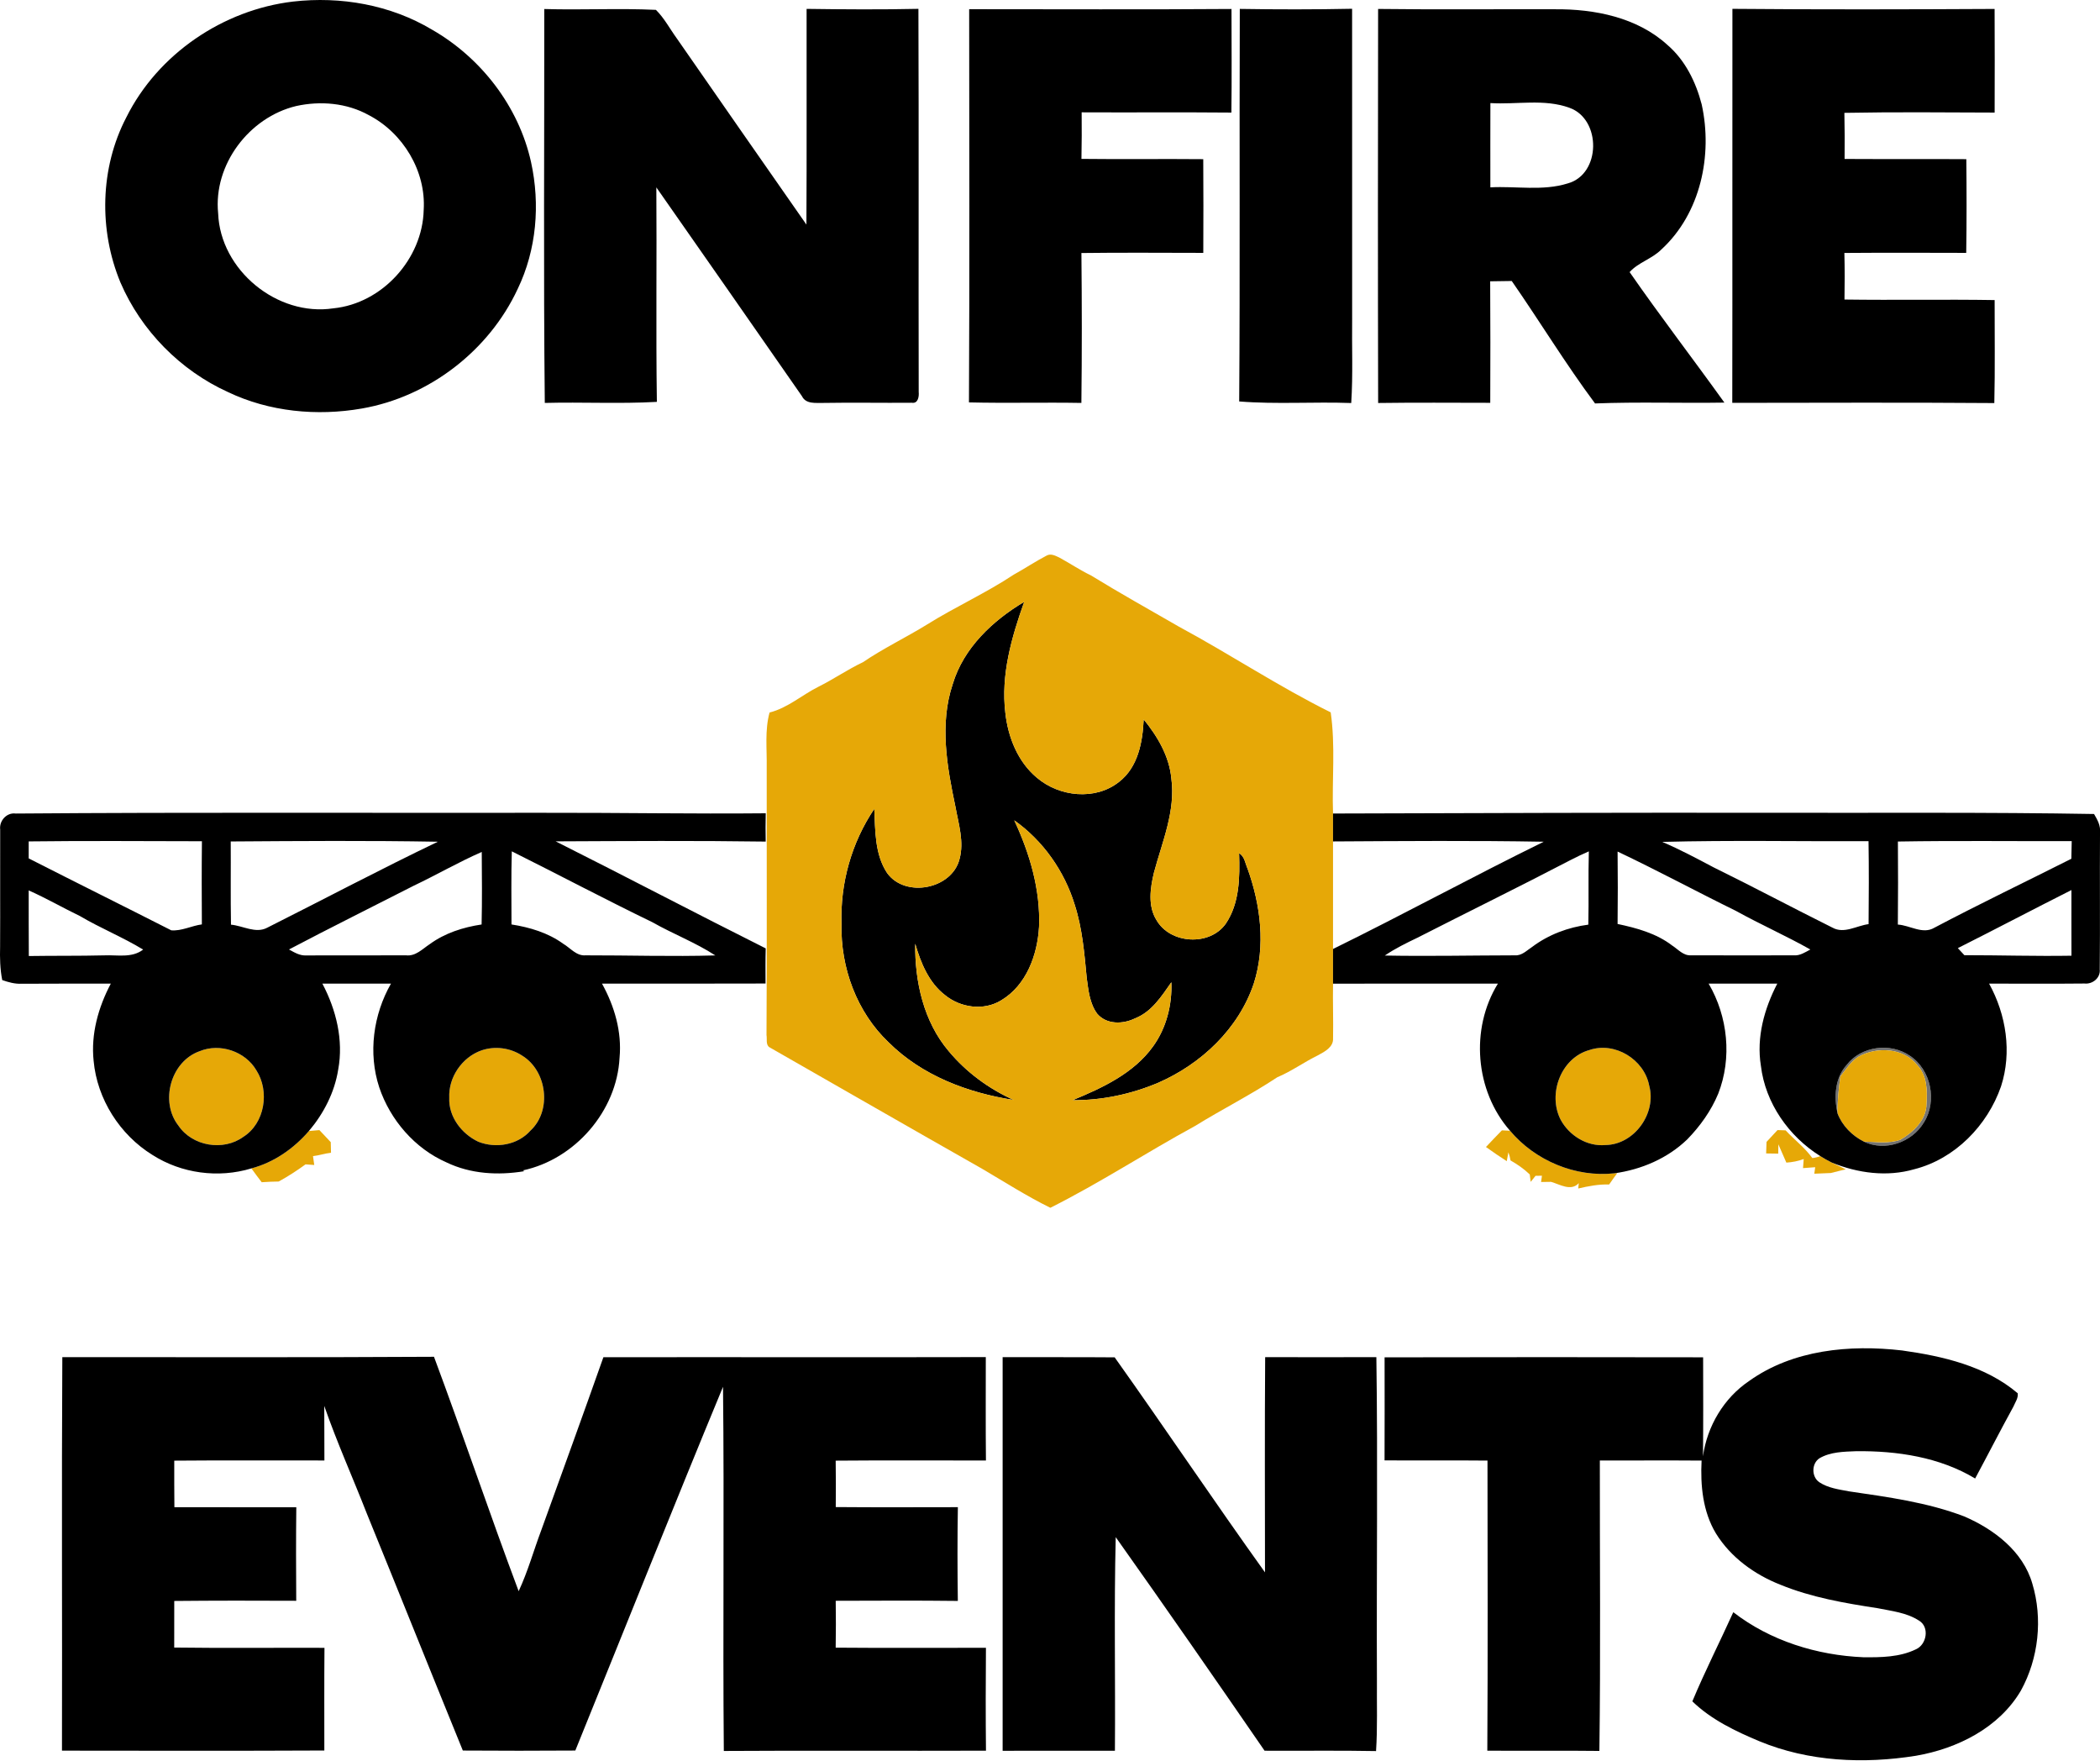 <?xml version="1.0" encoding="UTF-8" standalone="no"?>
<!DOCTYPE svg PUBLIC "-//W3C//DTD SVG 1.1//EN" "http://www.w3.org/Graphics/SVG/1.1/DTD/svg11.dtd">
<svg width="100%" height="100%" viewBox="0 0 600 503" version="1.1" xmlns="http://www.w3.org/2000/svg" xmlns:xlink="http://www.w3.org/1999/xlink" xml:space="preserve" xmlns:serif="http://www.serif.com/" style="fill-rule:evenodd;clip-rule:evenodd;stroke-linejoin:round;stroke-miterlimit:2;">
    <g transform="matrix(0.814,0,0,0.814,1.68893e-14,158.431)">
        <g transform="matrix(1,0,0,1,-256.426,-169.447)">
            <path d="M904.62,348.52C909.69,341.92 919.97,340.61 926.75,345.28C934.22,350.16 936.47,361.22 931.71,368.72C927.56,375.71 918.06,379.04 910.63,375.43C914.87,375.51 919.38,376.26 923.47,374.78C928.02,372.12 932.64,367.79 932.63,362.13C932.94,357.46 932.83,352.25 929.43,348.63C924.58,342.48 915.22,342.02 908.73,345.64C906.06,347.37 904.31,350.11 902.4,352.57C901.81,356.87 901.35,361.2 901.4,365.55C900.12,359.76 900.46,353.12 904.62,348.52Z" style="fill:rgb(115,115,115);fill-rule:nonzero;"/>
        </g>
        <g transform="matrix(1,0,0,1,-256.426,-169.447)">
            <path d="M326.52,343.7C333.64,340.77 342.52,343.77 346.41,350.41C351.13,357.76 349.43,368.99 341.81,373.79C334.77,378.88 323.94,377.06 319.06,369.84C312.45,361.42 316.34,347.27 326.52,343.7Z" style="fill:rgb(230,168,7);fill-rule:nonzero;"/>
        </g>
        <g transform="matrix(1,0,0,1,-256.426,-169.447)">
            <path d="M425.28,343.48C430.05,341.78 435.55,342.5 439.76,345.3C448.45,350.67 450.2,364.57 442.61,371.59C438.14,376.65 430.48,377.92 424.33,375.49C418.47,372.74 413.82,366.71 414.12,360.03C413.8,352.88 418.58,345.9 425.28,343.48Z" style="fill:rgb(230,168,7);fill-rule:nonzero;"/>
        </g>
        <g transform="matrix(1,0,0,1,-256.426,-169.447)">
            <path d="M814.34,343.29C823.27,340.27 833.54,346.61 835.29,355.76C837.97,365.46 830.08,376.53 819.91,376.64C813.48,377.23 807.21,373.32 804.21,367.75C799.6,358.76 804.29,346.04 814.34,343.29Z" style="fill:rgb(230,168,7);fill-rule:nonzero;"/>
        </g>
        <g transform="matrix(1,0,0,1,-256.426,-169.447)">
            <path d="M908.73,345.64C915.22,342.02 924.58,342.48 929.43,348.63C932.83,352.25 932.94,357.46 932.63,362.13C932.64,367.79 928.02,372.12 923.47,374.78C919.38,376.26 914.87,375.51 910.63,375.43C906.52,373.37 903.05,369.86 901.4,365.55C901.35,361.2 901.81,356.87 902.4,352.57C904.31,350.11 906.06,347.37 908.73,345.64Z" style="fill:rgb(230,168,7);fill-rule:nonzero;"/>
        </g>
        <g transform="matrix(1,0,0,1,-256.426,-169.447)">
            <path d="M364.86,371.71C366.08,371.6 367.31,371.5 368.54,371.4C369.87,372.81 371.19,374.22 372.52,375.63C372.54,376.86 372.57,378.1 372.61,379.35C370.47,379.58 368.42,380.3 366.29,380.53C366.43,381.56 366.58,382.6 366.73,383.64C365.97,383.59 364.44,383.48 363.67,383.42C360.66,385.62 357.53,387.64 354.26,389.44C352.26,389.47 350.26,389.55 348.28,389.69C347.05,388.09 345.84,386.47 344.66,384.84C352.58,382.74 359.56,377.87 364.86,371.71Z" style="fill:rgb(230,168,7);fill-rule:nonzero;"/>
        </g>
        <g transform="matrix(1,0,0,1,-256.426,-169.447)">
            <path d="M783.6,371.48C784.54,371.52 785.49,371.57 786.45,371.62C795.28,382.12 809.42,388.06 823.11,386.56L824.08,386.5C823.11,387.82 822.15,389.14 821.23,390.49C817.55,390.36 813.94,391.07 810.39,391.89C810.44,391.42 810.53,390.48 810.58,390.01C807.85,393.01 803.92,390.43 800.83,389.56C799.66,389.56 798.5,389.58 797.35,389.61C797.42,389.06 797.57,387.96 797.65,387.41C797.09,387.42 795.96,387.43 795.4,387.44C794.98,387.97 794.13,389.03 793.7,389.57C793.62,388.91 793.45,387.61 793.37,386.96C791.35,385.02 789.04,383.42 786.62,382.04C786.46,381.06 786.21,380.11 785.87,379.19C785.73,379.97 785.44,381.52 785.3,382.3C782.82,380.7 780.38,379.05 778,377.33C779.84,375.36 781.71,373.41 783.6,371.48Z" style="fill:rgb(230,168,7);fill-rule:nonzero;"/>
        </g>
        <g transform="matrix(1,0,0,1,-256.426,-169.447)">
            <path d="M880.33,371.39C881.27,371.41 882.21,371.44 883.17,371.48C886.24,374.78 889.89,377.52 892.56,381.21C893.5,381.11 894.43,380.89 895.36,380.53C896.65,381.33 897.99,382.11 899.38,382.79C900.61,383.39 903.07,384.58 904.3,385.18C902.42,385.55 900.84,386.06 899.04,386.46C897.1,386.53 895.17,386.6 893.25,386.7C893.33,386.13 893.49,384.99 893.56,384.42C892.13,384.52 890.7,384.63 889.29,384.74C889.35,383.67 889.43,382.61 889.53,381.55C887.57,382.29 885.51,382.67 883.44,382.81C882.5,380.67 881.55,378.53 880.63,376.39C880.62,377.21 880.6,378.84 880.59,379.66C879.16,379.62 877.75,379.6 876.34,379.59C876.38,378.23 876.43,376.88 876.48,375.54C877.76,374.16 879.05,372.78 880.33,371.39Z" style="fill:rgb(230,168,7);fill-rule:nonzero;"/>
        </g>
        <g transform="matrix(1,0,0,1,-256.426,-169.447)">
            <path d="M590.84,214.86C594.64,202.2 604.84,192.62 615.92,186.02C611.47,198.47 607.68,211.7 609.31,225.05C610.25,233.53 613.67,242.14 620.35,247.72C628.22,254.45 640.88,255.84 649.23,249.19C655.9,244.04 657.5,235.2 657.86,227.27C662.7,233.23 666.81,240.14 667.56,247.93C669.12,259.42 664.33,270.28 661.44,281.13C660.16,286.51 659.26,292.73 662.34,297.68C667.15,306.11 681.03,306.95 686.67,298.97C691.56,291.74 691.62,282.61 691.35,274.23C693.28,275.34 693.49,277.78 694.32,279.65C698.91,292.44 700.72,306.77 696.52,319.92C691.2,335.82 678.06,348.21 662.9,354.81C653.44,358.8 643.19,360.98 632.91,360.9C643.35,356.59 654.35,351.49 661.13,342.06C665.82,335.58 667.88,327.46 667.57,319.52C664.14,324.41 660.69,329.88 654.88,332.16C650.62,334.28 644.8,334.44 641.51,330.52C638.89,326.93 638.45,322.3 637.87,318.03C637.05,309.39 636.33,300.64 633.66,292.34C630.05,280.51 622.54,269.84 612.43,262.69C617.88,274.34 621.65,287.1 621.13,300.07C620.57,309.89 616.71,320.53 607.9,325.82C601.77,329.64 593.53,328.48 588.08,323.98C582.4,319.59 579.62,312.69 577.67,306C577.51,319.32 580.62,333.31 589.4,343.67C595.53,351.04 603.46,356.89 612.2,360.81C596.13,358.33 580.05,352.27 568.36,340.63C557.14,330 551.41,314.35 551.8,299.02C551.31,284.79 555.33,270.49 563.3,258.67C563.66,266.28 563.43,274.57 567.8,281.18C574.17,290.03 590.57,286.88 593.22,276.28C594.88,270.22 592.88,263.98 591.8,258C588.83,243.92 586.13,228.87 590.84,214.86Z" style="fill-rule:nonzero;"/>
        </g>
        <g transform="matrix(1,0,0,1,-256.426,-169.447)">
            <path d="M256.49,265.95C256.09,262.86 258.77,259.87 261.94,260.31C323.64,259.83 385.36,260.14 447.07,260.05C473.11,259.99 499.15,260.47 525.2,260.22C525.13,263.53 525.12,266.84 525.19,270.15C500.62,269.8 476.04,269.96 451.46,270.07C476.12,282.44 500.53,295.28 525.19,307.63C525.08,311.74 525.12,315.85 525.13,319.96C506,320.02 486.86,319.99 467.73,320C472.11,327.92 474.74,336.89 473.89,346.01C472.94,364.71 458.25,381.62 439.99,385.53C440.1,385.61 440.31,385.75 440.42,385.83C431.25,387.34 421.62,386.81 413.14,382.73C402.01,377.85 393.4,367.85 389.54,356.4C385.59,344.39 387.43,330.91 393.66,319.99C385.63,320.01 377.6,320 369.58,320C374.42,329.15 377.05,339.81 375.14,350.13C373.88,358.14 370.06,365.55 364.86,371.71C359.56,377.87 352.58,382.74 344.66,384.84C333.09,388.36 320.1,386.63 309.91,380.1C298.49,373.04 290.52,360.52 289.29,347.11C288.29,337.69 290.94,328.28 295.32,320C284.88,320 274.43,319.98 263.99,320.04C261.65,320.14 259.39,319.52 257.21,318.75C256.44,314.89 256.36,310.96 256.46,307.05C256.54,293.35 256.44,279.65 256.49,265.95M266.5,270.09L266.5,276.05C283.14,284.53 299.89,292.82 316.54,301.29C320.13,301.6 323.69,299.69 327.28,299.21C327.23,289.48 327.19,279.76 327.3,270.03C307.04,270 286.77,269.84 266.5,270.09M337.41,270.11C337.48,279.84 337.33,289.57 337.5,299.31C341.69,299.67 346.16,302.54 350.23,300.37C370.2,290.34 389.96,279.85 410.12,270.2C385.89,269.77 361.65,269.94 337.41,270.11M401.64,285.64C387.05,293.1 372.36,300.37 357.86,308.01C359.75,309.05 361.71,310.26 363.96,310.1C375.63,310.06 387.31,310.1 398.98,310.07C402.32,310.44 404.68,307.84 407.23,306.17C412.56,302.26 418.99,300.21 425.47,299.24C425.67,290.76 425.58,282.27 425.52,273.79C417.37,277.35 409.67,281.83 401.64,285.64M436.07,273.57C435.82,282.12 435.95,290.68 435.96,299.23C442.38,300.24 448.78,302.14 454.1,306C456.63,307.48 458.74,310.34 461.96,310.07C477.14,310.04 492.33,310.54 507.5,310.1C500.53,305.56 492.68,302.58 485.45,298.47C468.86,290.43 452.56,281.8 436.07,273.57M266.5,287.28C266.51,294.96 266.48,302.63 266.54,310.31C275.36,310.17 284.19,310.3 293.01,310.08C297.61,309.87 302.72,311.1 306.67,308.05C299.51,303.69 291.71,300.55 284.5,296.29C278.46,293.37 272.63,290.01 266.5,287.28M326.52,343.7C316.34,347.27 312.45,361.42 319.06,369.84C323.94,377.06 334.77,378.88 341.81,373.79C349.43,368.99 351.13,357.76 346.41,350.41C342.52,343.77 333.64,340.77 326.52,343.7M425.28,343.48C418.58,345.9 413.8,352.88 414.12,360.03C413.82,366.71 418.47,372.74 424.33,375.49C430.48,377.92 438.14,376.65 442.61,371.59C450.2,364.57 448.45,350.67 439.76,345.3C435.55,342.5 430.05,341.78 425.28,343.48Z" style="fill-rule:nonzero;"/>
        </g>
        <g transform="matrix(1,0,0,1,-256.426,-169.447)">
            <path d="M623.78,169.79C625.32,168.92 627.02,169.9 628.44,170.58C632.11,172.58 635.59,174.94 639.37,176.75C649.51,182.99 659.93,188.78 670.25,194.74C688.19,204.41 705.23,215.75 723.5,224.8C725.21,236.55 723.91,248.48 724.32,260.3L724.32,270.1C724.31,282.67 724.31,295.25 724.32,307.84C724.32,311.89 724.33,315.95 724.32,320.01C724.21,326.4 724.45,332.78 724.33,339.16C724.52,342.24 721.45,343.84 719.15,345.09C714.24,347.47 709.82,350.73 704.78,352.84C695.44,359.04 685.39,364.07 675.87,369.96C658.79,379.25 642.49,389.94 625.1,398.66C616.83,394.6 609.06,389.61 601.13,384.96C576.19,370.82 551.32,356.51 526.44,342.29C525.15,341.38 525.73,339.39 525.47,338.05C525.66,306.71 525.5,275.36 525.54,244.02C525.65,237.63 524.83,231.12 526.54,224.86C532.9,223.25 537.86,218.75 543.62,215.85C548.98,213.19 553.91,209.76 559.32,207.2C566.52,202.3 574.43,198.54 581.84,193.96C591.77,187.76 602.5,182.94 612.27,176.46C616.15,174.32 619.84,171.84 623.78,169.79M590.84,214.86C586.13,228.87 588.83,243.92 591.8,258C592.88,263.98 594.88,270.22 593.22,276.28C590.57,286.88 574.17,290.03 567.8,281.18C563.43,274.57 563.66,266.28 563.3,258.67C555.33,270.49 551.31,284.79 551.8,299.02C551.41,314.35 557.14,330 568.36,340.63C580.05,352.27 596.13,358.33 612.2,360.81C603.46,356.89 595.53,351.04 589.4,343.67C580.62,333.31 577.51,319.32 577.67,306C579.62,312.69 582.4,319.59 588.08,323.98C593.53,328.48 601.77,329.64 607.9,325.82C616.71,320.53 620.57,309.89 621.13,300.07C621.65,287.1 617.88,274.34 612.43,262.69C622.54,269.84 630.05,280.51 633.66,292.34C636.33,300.64 637.05,309.39 637.87,318.03C638.45,322.3 638.89,326.93 641.51,330.52C644.8,334.44 650.62,334.28 654.88,332.16C660.69,329.88 664.14,324.41 667.57,319.52C667.88,327.46 665.82,335.58 661.13,342.06C654.35,351.49 643.35,356.59 632.91,360.9C643.19,360.98 653.44,358.8 662.9,354.81C678.06,348.21 691.2,335.82 696.52,319.92C700.72,306.77 698.91,292.44 694.32,279.65C693.49,277.78 693.28,275.34 691.35,274.23C691.62,282.61 691.56,291.74 686.67,298.97C681.03,306.95 667.15,306.11 662.34,297.68C659.26,292.73 660.16,286.51 661.44,281.13C664.33,270.28 669.12,259.42 667.56,247.93C666.81,240.14 662.7,233.23 657.86,227.27C657.5,235.2 655.9,244.04 649.23,249.19C640.88,255.84 628.22,254.45 620.35,247.72C613.67,242.14 610.25,233.53 609.31,225.05C607.68,211.7 611.47,198.47 615.92,186.02C604.84,192.62 594.64,202.2 590.84,214.86Z" style="fill:rgb(230,168,7);fill-rule:nonzero;"/>
        </g>
        <g transform="matrix(1,0,0,1,-256.426,-169.447)">
            <path d="M724.32,260.3C776.22,260.14 828.12,259.96 880.02,260.05C917.16,260.12 954.3,259.83 991.43,260.47C992.61,262.45 993.79,264.56 993.53,266.97C993.42,282.97 993.6,298.98 993.44,314.99C993.76,317.95 990.94,320.27 988.09,319.96C976.93,320.09 965.76,319.95 954.6,320C960.61,330.88 962.67,344.1 958.79,356.05C954.03,369.79 942.62,381.51 928.34,385.13C918.76,387.91 908.49,386.52 899.38,382.79C897.99,382.11 896.65,381.33 895.36,380.53C884.29,373.63 876.05,361.9 874.5,348.83C872.88,338.87 875.68,328.81 880.25,320C872.22,319.99 864.19,320 856.16,320C862.92,331.54 864.43,346.11 859.52,358.63C857.03,364.63 853.16,370.03 848.64,374.67C841.72,381.33 832.56,385.25 823.11,386.56C809.42,388.06 795.28,382.12 786.45,371.62C774.15,357.63 772.42,335.83 782.19,320C762.9,320.02 743.61,319.96 724.32,320.01C724.33,315.95 724.32,311.89 724.32,307.84C749.16,295.64 773.45,282.38 798.29,270.2C773.64,269.76 748.97,269.96 724.32,270.1L724.32,260.3M839.88,270.26C846.03,272.89 851.94,276.04 857.85,279.17C871.88,286.06 885.69,293.41 899.68,300.38C903.75,302.61 908.14,299.64 912.3,299.12C912.39,289.42 912.43,279.71 912.28,270.01C888.15,270.12 864,269.63 839.88,270.26M922.59,270.13C922.67,279.84 922.66,289.56 922.57,299.27C926.81,299.52 931.29,302.83 935.37,300.39C951.25,292.01 967.44,284.26 983.47,276.18C983.5,274.11 983.53,272.05 983.6,269.99C963.26,270.05 942.92,269.79 922.59,270.13M807.67,276.64C789.86,285.93 771.81,294.77 753.92,303.9C750,305.78 746.09,307.69 742.5,310.14C757.72,310.43 772.95,310.09 788.17,310.07C790.6,310.24 792.35,308.32 794.23,307.1C799.96,302.8 806.85,300.22 813.93,299.3C814.12,290.73 813.87,282.15 814.11,273.58C811.93,274.54 809.77,275.54 807.67,276.64M824.2,273.65C824.29,282.12 824.3,290.59 824.2,299.06C830.94,300.49 837.82,302.36 843.38,306.64C845.45,307.97 847.28,310.25 849.99,310.06C861.99,310.1 874.01,310.09 886.02,310.07C888.19,310.25 890.03,309 891.86,308.02C883.31,303.2 874.31,299.22 865.72,294.46C851.82,287.64 838.19,280.28 824.2,273.65M943.63,307.54C944.37,308.38 945.13,309.2 945.92,310.02C958.45,310.01 970.98,310.41 983.51,310.2C983.47,302.52 983.52,294.84 983.5,287.16C970.17,293.88 956.96,300.83 943.63,307.54M814.34,343.29C804.29,346.04 799.6,358.76 804.21,367.75C807.21,373.32 813.48,377.23 819.91,376.64C830.08,376.53 837.97,365.46 835.29,355.76C833.54,346.61 823.27,340.27 814.34,343.29M904.62,348.52C900.46,353.12 900.12,359.76 901.4,365.55C903.05,369.86 906.52,373.37 910.63,375.43C918.06,379.04 927.56,375.71 931.71,368.72C936.47,361.22 934.22,350.16 926.75,345.28C919.97,340.61 909.69,341.92 904.62,348.52Z" style="fill-rule:nonzero;"/>
        </g>
    </g>
    <g transform="matrix(1,0,0,1,-67.248,-260.676)">
        <g transform="matrix(1,0,0,1,-256.426,-169.447)">
            <path d="M407.4,430.57C421.03,429.01 435.24,431.5 447.08,438.58C461.12,446.61 471.9,460.56 475.4,476.43C478.05,488.49 476.98,501.46 471.59,512.65C463.38,530.31 446.25,543.49 427.05,546.82C414.26,549.05 400.63,547.76 388.84,542.13C375.2,535.95 364.01,524.58 358.09,510.82C351.87,495.84 352.23,478.1 359.76,463.66C368.77,445.56 387.4,432.94 407.4,430.57M408.26,460.42C394.86,463.64 384.6,477.16 386,491.04C386.6,507.27 402.87,520.63 418.92,518.2C432.89,516.81 444.41,504.06 444.73,490.1C445.43,479.01 438.83,468.09 429.04,463.01C422.77,459.52 415.2,458.88 408.26,460.42Z" style="fill-rule:nonzero;"/>
        </g>
        <g transform="matrix(1,0,0,1,-256.426,-169.447)">
            <path d="M479.18,432.7C489.81,433.02 500.46,432.44 511.08,432.94C513.47,435.3 515.04,438.33 517.01,441.04C529.34,458.8 541.69,476.55 554.08,494.28C554.19,473.74 554.1,453.2 554.13,432.66C564.78,432.81 575.43,432.88 586.08,432.65C586.22,469.12 586.08,505.6 586.16,542.07C586.29,543.37 586,545.47 584.18,545.17C575.76,545.25 567.35,545.07 558.93,545.22C556.75,545.17 553.94,545.64 552.79,543.27C538.95,523.38 525.09,503.5 511.2,483.65C511.35,504.07 511.06,524.5 511.35,544.92C500.69,545.52 490,544.94 479.33,545.22C478.93,507.72 479.22,470.2 479.18,432.7Z" style="fill-rule:nonzero;"/>
        </g>
        <g transform="matrix(1,0,0,1,-256.426,-169.447)">
            <path d="M600.58,432.75C625.56,432.75 650.55,432.87 675.53,432.69C675.54,442.55 675.63,452.42 675.5,462.28C661.24,462.15 646.98,462.28 632.72,462.21C632.76,466.64 632.75,471.07 632.66,475.51C644.26,475.65 655.86,475.48 667.46,475.59C667.5,484.51 667.53,493.44 667.47,502.36C655.86,502.35 644.25,502.25 632.65,502.4C632.79,516.67 632.81,530.95 632.64,545.22C621.94,545.03 611.23,545.33 600.52,545.07C600.71,507.63 600.61,470.19 600.58,432.75Z" style="fill-rule:nonzero;"/>
        </g>
        <g transform="matrix(1,0,0,1,-256.426,-169.447)">
            <path d="M677.9,432.67C688.59,432.84 699.29,432.85 709.99,432.63C710.01,462.07 709.99,491.51 710,520.94C709.89,529.04 710.26,537.16 709.74,545.25C699.07,544.86 688.37,545.65 677.73,544.8C677.99,507.42 677.76,470.04 677.9,432.67Z" style="fill-rule:nonzero;"/>
        </g>
        <g transform="matrix(1,0,0,1,-256.426,-169.447)">
            <path d="M717.43,545.24C717.34,507.72 717.36,470.2 717.42,432.68C734.26,432.89 751.1,432.72 767.94,432.77C779.27,432.67 791.43,435.08 800.05,442.93C805.14,447.29 808.21,453.54 809.87,459.94C813.07,474.44 809.56,491.09 798.37,501.37C795.73,504.05 791.71,505.11 789.28,507.85C798.03,520.46 807.41,532.65 816.36,545.13C804.04,545.33 791.71,544.89 779.4,545.37C770.98,534.06 763.64,521.97 755.6,510.39C753.54,510.41 751.49,510.44 749.44,510.48C749.52,522.05 749.5,533.62 749.46,545.19C738.78,545.18 728.11,545.09 717.43,545.24M749.49,483.64C756.82,483.24 764.47,484.75 771.59,482.52C781.15,479.88 781.24,464.2 772.11,460.92C764.9,458.28 757,460.04 749.5,459.57C749.47,467.59 749.49,475.62 749.49,483.64Z" style="fill-rule:nonzero;"/>
        </g>
        <g transform="matrix(1,0,0,1,-256.426,-169.447)">
            <path d="M818.65,432.65C843.62,432.87 868.59,432.81 893.56,432.68C893.63,442.55 893.58,452.41 893.57,462.28C879.26,462.23 864.94,462.09 850.64,462.36C850.74,466.75 850.74,471.14 850.7,475.53C862.29,475.6 873.89,475.51 885.48,475.59C885.57,484.51 885.59,493.44 885.45,502.36C873.84,502.33 862.24,502.29 850.64,502.38C850.75,506.82 850.75,511.25 850.67,515.69C864.96,515.89 879.27,515.61 893.57,515.84C893.55,525.64 893.71,535.45 893.48,545.26C868.53,545.07 843.57,545.18 818.61,545.2C818.68,507.69 818.6,470.17 818.65,432.65Z" style="fill-rule:nonzero;"/>
        </g>
    </g>
    <g transform="matrix(1,0,0,1,-71.257,-158.6)">
        <g transform="matrix(1,0,0,1,-256.426,-169.447)">
            <path d="M827.41,722.55C839.94,713.58 856.2,712.09 871.11,713.81C882.77,715.44 894.98,718.24 904.17,726.04C904.37,727.43 903.44,728.65 902.93,729.88C899.2,736.67 895.68,743.57 892.01,750.39C881.84,744.27 869.71,742.46 858.01,742.59C854.46,742.73 850.69,742.77 847.54,744.6C845.23,746.1 845.21,749.93 847.51,751.47C850,753.12 853.08,753.51 855.97,754.06C867.08,755.69 878.35,757.19 888.91,761.23C897.37,764.88 905.67,771.16 908.34,780.39C911.37,790.42 910.15,801.78 905.09,810.96C898.85,821.61 886.92,827.55 875.1,829.59C860.2,831.97 844.48,831.29 830.41,825.46C823.55,822.6 816.59,819.26 811.21,814.05C814.81,805.43 819.06,797.09 822.91,788.58C833.48,796.76 846.81,800.89 860.07,801.45C865.12,801.5 870.45,801.44 875.09,799.18C878.17,797.84 879.05,792.82 875.98,790.99C872.45,788.69 868.14,788.25 864.11,787.43C854.7,785.99 845.22,784.36 836.36,780.73C828.95,777.82 822.14,772.89 817.93,766.05C814.19,759.82 813.49,752.37 813.85,745.27C804.16,745.19 794.47,745.27 784.78,745.25C784.75,772.9 785.02,800.56 784.65,828.21C773.98,828.08 763.3,828.21 752.63,828.14C752.8,800.52 752.7,772.89 752.68,745.27C742.87,745.17 733.07,745.29 723.27,745.21C723.32,735.4 723.28,725.59 723.28,715.78C753.62,715.7 783.96,715.72 814.29,715.77C814.31,725.2 814.35,734.63 814.25,744.05C815.43,735.47 820.2,727.42 827.41,722.55Z" style="fill-rule:nonzero;"/>
        </g>
        <g transform="matrix(1,0,0,1,-256.426,-169.447)">
            <path d="M345.39,828.13C345.48,790.66 345.27,753.19 345.49,715.72C380.89,715.71 416.29,715.83 451.68,715.62C459.97,737.86 467.54,760.36 475.87,782.58C478.5,776.96 480.15,770.97 482.32,765.19C488.27,748.71 494.25,732.26 500.08,715.75C536.5,715.69 572.92,715.8 609.34,715.71C609.34,725.55 609.28,735.4 609.38,745.25C595.07,745.25 580.76,745.17 566.45,745.29C566.51,749.71 566.51,754.13 566.47,758.55C578.1,758.65 589.73,758.59 601.36,758.58C601.21,767.5 601.23,776.43 601.35,785.36C589.72,785.22 578.09,785.29 566.46,785.32C566.53,789.78 566.52,794.24 566.45,798.71C580.76,798.83 595.07,798.75 609.38,798.75C609.3,808.54 609.29,818.34 609.39,828.14C584.42,828.23 559.46,828.06 534.49,828.22C534.17,793.54 534.64,758.86 534.26,724.19C519.96,758.73 506.12,793.46 492.06,828.1C481.34,828.18 470.63,828.17 459.92,828.1C450.73,805.56 441.68,782.95 432.49,760.4C428.48,750.14 423.95,740.07 420.33,729.66C420.37,734.85 420.34,740.04 420.37,745.24C406.07,745.27 391.77,745.16 377.47,745.29C377.46,749.72 377.47,754.16 377.51,758.59C389.12,758.61 400.73,758.58 412.34,758.61C412.24,767.51 412.26,776.42 412.32,785.32C400.7,785.26 389.08,785.26 377.47,785.37C377.47,789.8 377.47,794.24 377.46,798.68C391.77,798.87 406.08,798.71 420.39,798.76C420.3,808.54 420.36,818.31 420.35,828.09C395.36,828.21 370.37,828.16 345.39,828.13Z" style="fill-rule:nonzero;"/>
        </g>
        <g transform="matrix(1,0,0,1,-256.426,-169.447)">
            <path d="M614.15,715.72C624.82,715.77 635.49,715.69 646.16,715.78C660.64,736.14 674.55,756.89 689.11,777.2C689.1,756.7 689.01,736.21 689.16,715.72C699.75,715.78 710.34,715.73 720.93,715.72C721.37,746.48 720.95,777.24 721.09,808C721.03,814.75 721.28,821.5 720.84,828.25C710.22,828.04 699.61,828.22 688.99,828.15C674.93,807.73 660.8,787.36 646.46,767.14C645.96,787.47 646.39,807.82 646.23,828.16C635.53,828.17 624.84,828.13 614.15,828.17C614.16,790.69 614.16,753.2 614.15,715.72Z" style="fill-rule:nonzero;"/>
        </g>
    </g>
</svg>
